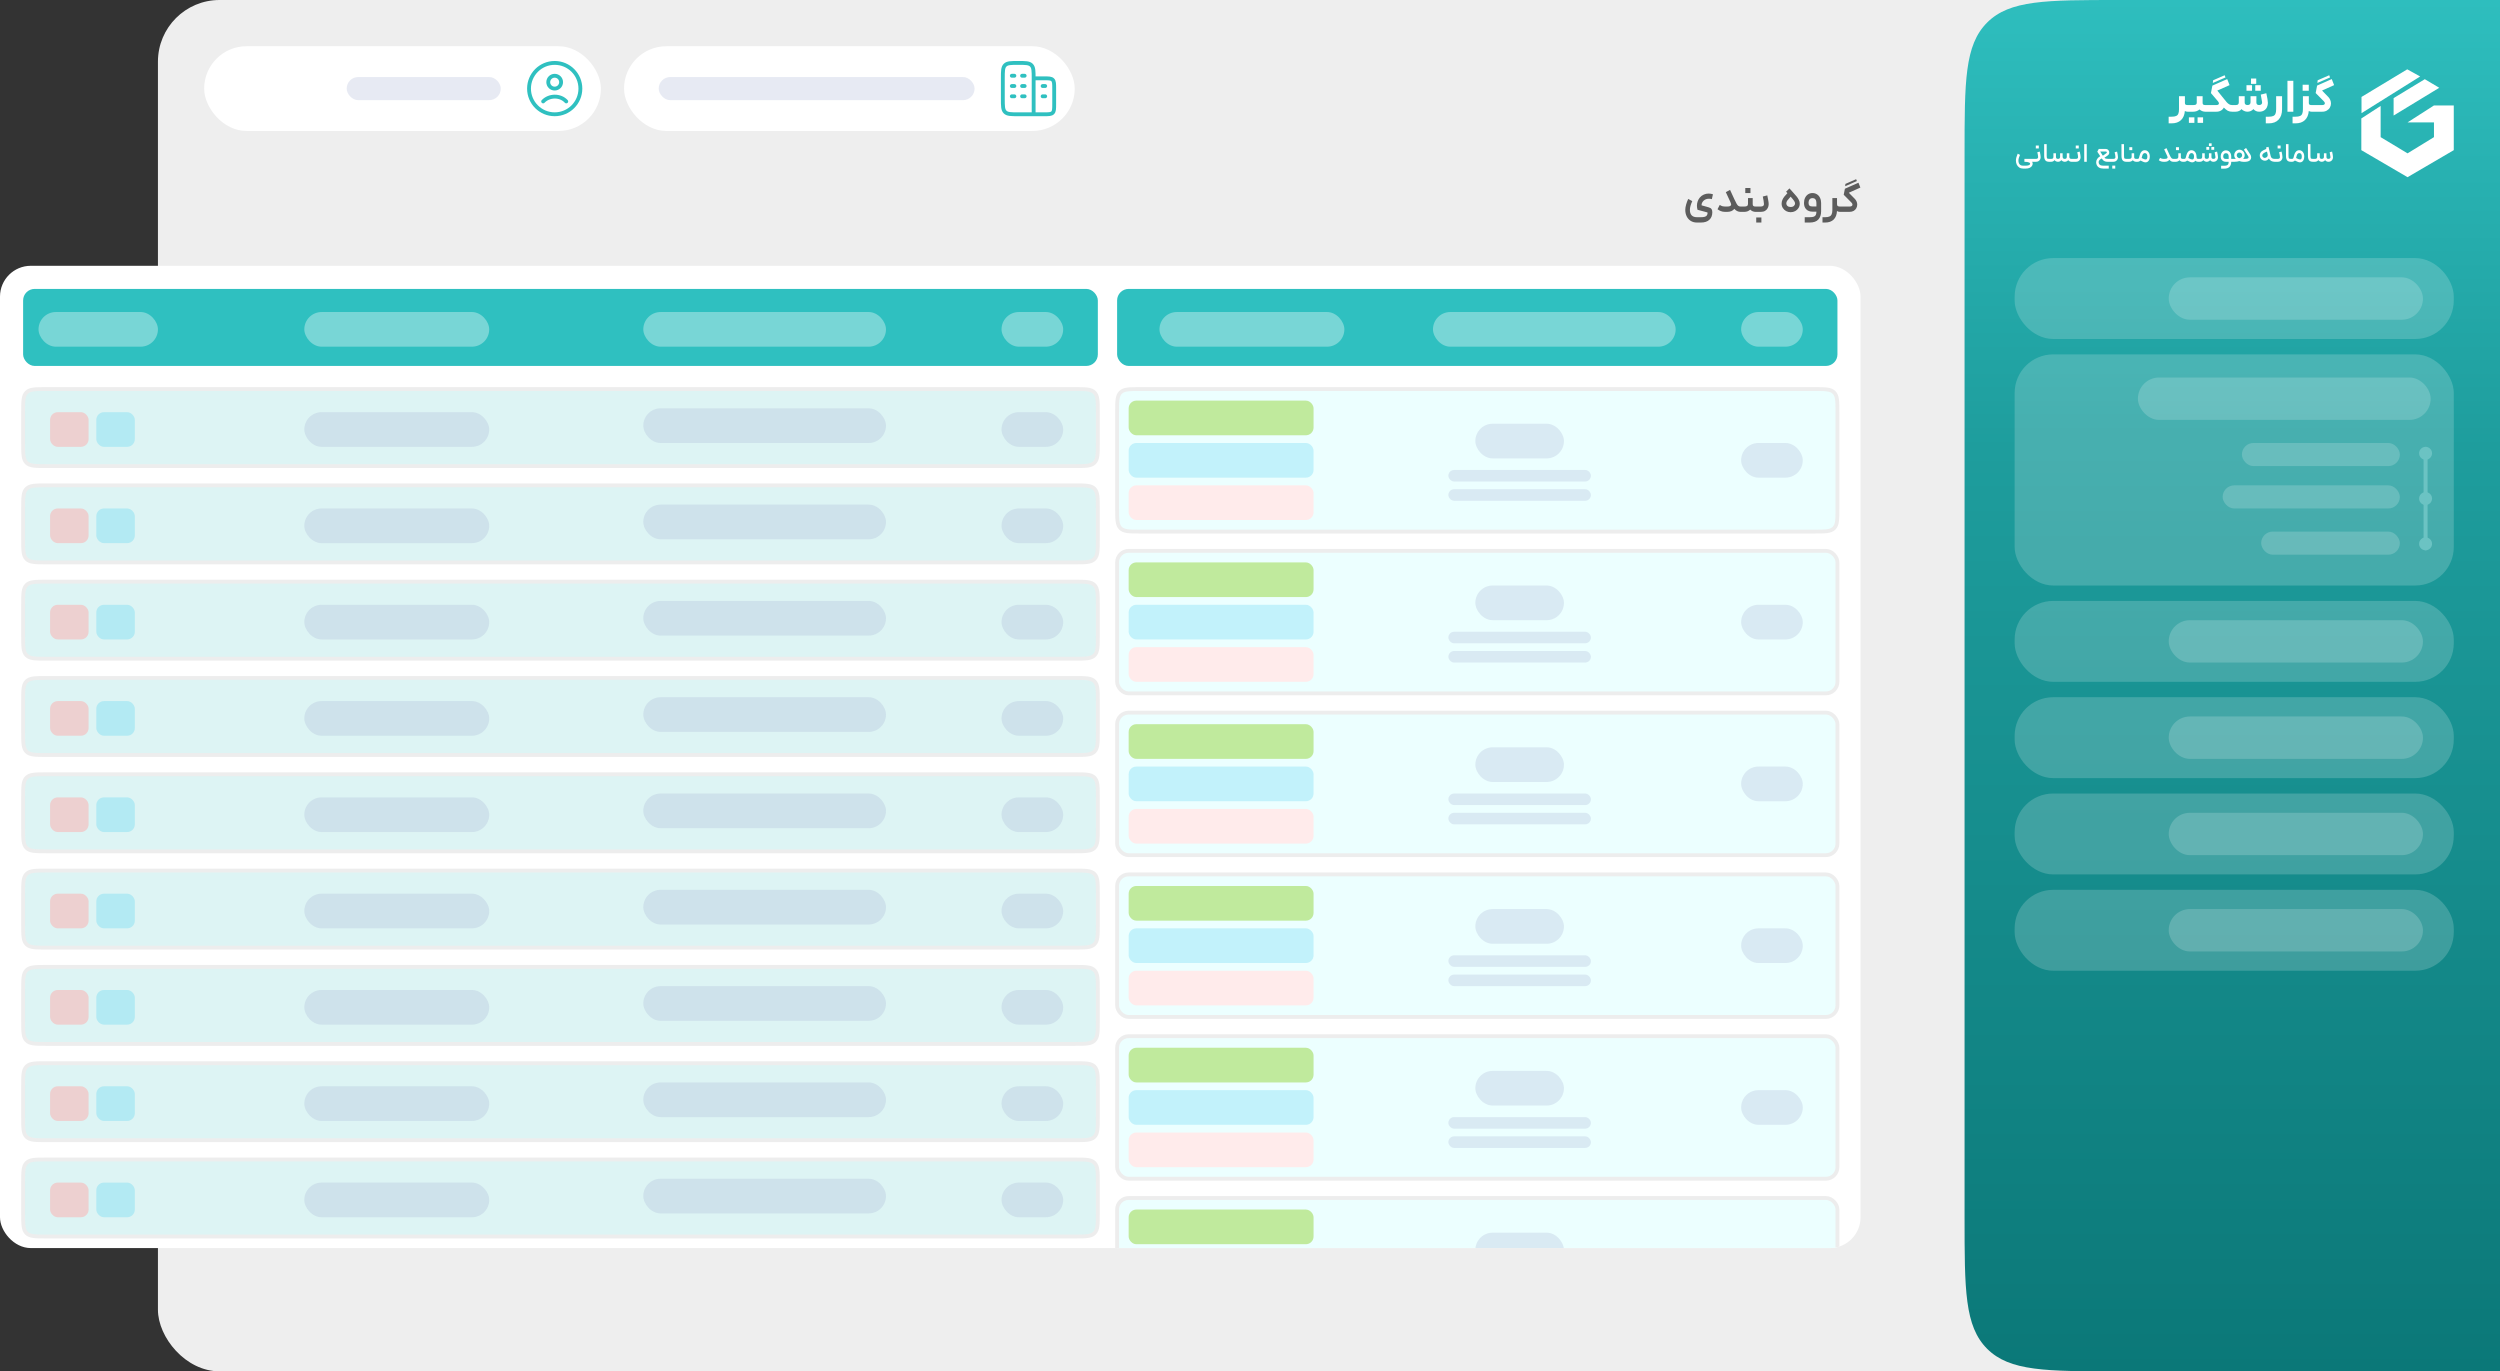 <svg width="649" height="356" viewBox="0 0 649 356" fill="none" xmlns="http://www.w3.org/2000/svg">
<rect x="0" y="0" width="649" height="356" fill="#333333" stroke="none"/>
<rect x="41" width="608" height="356" rx="16" fill="#EEEEEE"/>
<rect x="53" y="12" width="103" height="22" rx="11" fill="white"/>
<path d="M144.001 29.665C147.683 29.665 150.667 26.681 150.667 22.999C150.667 19.317 147.683 16.332 144.001 16.332C140.319 16.332 137.334 19.317 137.334 22.999C137.334 26.681 140.319 29.665 144.001 29.665Z" stroke="#2FC0C0" stroke-linecap="round" stroke-linejoin="round"/>
<path d="M141 26.331C142.555 24.703 145.429 24.626 147 26.331M145.663 21.331C145.663 22.251 144.917 22.997 143.995 22.997C143.776 22.998 143.559 22.955 143.356 22.871C143.154 22.788 142.969 22.665 142.814 22.51C142.659 22.355 142.536 22.172 142.452 21.969C142.369 21.767 142.325 21.55 142.325 21.331C142.325 20.411 143.072 19.664 143.995 19.664C144.214 19.664 144.431 19.707 144.633 19.79C144.836 19.874 145.019 19.997 145.174 20.151C145.329 20.306 145.452 20.49 145.536 20.692C145.62 20.895 145.663 21.112 145.663 21.331Z" stroke="#2FC0C0" stroke-linecap="round" stroke-linejoin="round"/>
<rect x="90" y="20" width="40" height="6" rx="3" fill="#A3AED0" fill-opacity="0.25"/>
<rect x="162" y="12" width="117" height="22" rx="11" fill="white"/>
<path d="M268.334 29.665V20.332M268.334 29.665H264.334C262.449 29.665 261.505 29.665 260.92 29.079C260.334 28.494 260.334 27.551 260.334 25.665V20.332C260.334 18.447 260.334 17.503 260.92 16.918C261.505 16.332 262.449 16.332 264.334 16.332C266.219 16.332 267.163 16.332 267.748 16.918C268.334 17.503 268.334 18.447 268.334 20.332M268.334 29.665H271.001C272.258 29.665 272.886 29.665 273.277 29.275C273.667 28.884 273.667 28.256 273.667 26.999V22.999C273.667 21.741 273.667 21.113 273.277 20.723C272.886 20.332 272.258 20.332 271.001 20.332H268.334M263.334 22.332H262.667M266.001 22.332H265.334M263.334 19.665H262.667M263.334 24.999H262.667M266.001 19.665H265.334M266.001 24.999H265.334M271.334 24.999H270.667M271.334 22.332H270.667" stroke="#2FC0C0" stroke-linecap="round" stroke-linejoin="round"/>
<rect x="171" y="20" width="82" height="6" rx="3" fill="#A3AED0" fill-opacity="0.25"/>
<path d="M439.313 52.206C438.903 53.115 438.697 53.874 438.697 54.483C438.697 55.084 438.844 55.55 439.137 55.88C439.438 56.217 439.9 56.386 440.523 56.386H441.546C441.972 56.386 442.305 56.349 442.547 56.276C442.797 56.203 442.976 56.089 443.086 55.935C443.196 55.788 443.262 55.59 443.284 55.341V55.275C443.284 55.224 443.273 55.187 443.251 55.165C443.229 55.15 443.185 55.132 443.119 55.11L440.677 54.461C440.575 54.087 440.523 53.735 440.523 53.405C440.523 52.987 440.593 52.595 440.732 52.228C440.872 51.854 441.055 51.535 441.282 51.271C441.576 50.934 441.917 50.681 442.305 50.512C442.701 50.336 443.116 50.248 443.548 50.248C443.754 50.248 443.959 50.266 444.164 50.303C444.377 50.332 444.549 50.376 444.681 50.435L444.395 51.7C444.175 51.627 443.922 51.59 443.636 51.59C443.057 51.59 442.58 51.777 442.206 52.151C441.862 52.51 441.704 52.895 441.733 53.306L442.481 53.515C442.643 53.559 442.83 53.61 443.042 53.669C443.255 53.728 443.453 53.786 443.636 53.845C443.966 53.948 444.194 54.094 444.318 54.285C444.45 54.476 444.516 54.747 444.516 55.099C444.516 55.935 444.26 56.588 443.746 57.057C443.24 57.534 442.507 57.772 441.546 57.772H440.523C439.9 57.772 439.357 57.625 438.895 57.332C438.441 57.039 438.092 56.643 437.85 56.144C437.616 55.645 437.498 55.095 437.498 54.494C437.498 54.069 437.572 53.603 437.718 53.097C437.865 52.584 438.045 52.1 438.257 51.645L439.313 52.206ZM449.122 49.291C449.724 50.589 450.112 51.436 450.288 51.832H450.299C450.505 52.294 450.681 52.65 450.827 52.899C450.974 53.148 451.124 53.332 451.278 53.449C451.44 53.559 451.623 53.614 451.828 53.614H452.015L452.081 54.34L452.015 55H451.828C451.227 55 450.695 54.74 450.233 54.219C449.823 54.74 449.207 55 448.385 55H447.824C447.399 55 447.021 54.93 446.691 54.791C446.369 54.652 446.094 54.494 445.866 54.318L446.449 53.196C446.471 53.203 446.6 53.277 446.834 53.416C447.069 53.548 447.399 53.614 447.824 53.614H448.385C448.635 53.614 448.833 53.592 448.979 53.548C449.133 53.504 449.251 53.427 449.331 53.317C449.383 53.244 449.408 53.167 449.408 53.086C449.408 53.013 449.386 52.917 449.342 52.8C449.306 52.683 449.254 52.551 449.188 52.404L448.022 49.885L449.122 49.291ZM455.002 51.414V52.998C455.002 53.225 455.061 53.387 455.178 53.482C455.295 53.57 455.479 53.614 455.728 53.614H456.08L456.146 54.34L456.08 55H455.728C455.493 55 455.251 54.952 455.002 54.857C454.76 54.754 454.544 54.608 454.353 54.417C454.155 54.608 453.924 54.754 453.66 54.857C453.396 54.952 453.128 55 452.857 55H451.9V53.614H452.857C453.18 53.614 453.414 53.563 453.561 53.46C453.708 53.35 453.781 53.17 453.781 52.921V51.414H455.002ZM453.077 48.807H454.419V50.127H453.077V48.807ZM455.971 53.614H457.071C457.643 53.614 457.929 53.401 457.929 52.976C457.929 52.785 457.896 52.499 457.83 52.118C457.772 51.737 457.702 51.37 457.621 51.018L458.787 50.721C458.875 51.11 458.956 51.524 459.029 51.964C459.11 52.397 459.15 52.741 459.15 52.998C459.15 53.343 459.073 53.669 458.919 53.977C458.773 54.285 458.545 54.534 458.237 54.725C457.937 54.908 457.574 55 457.148 55H455.971V53.614ZM455.916 56.452H457.258V57.772H455.916V56.452ZM465.245 49.687C465.751 50.237 466.129 50.666 466.378 50.974C466.635 51.282 466.836 51.594 466.983 51.909C467.137 52.217 467.214 52.54 467.214 52.877C467.214 53.28 467.108 53.654 466.895 53.999C466.682 54.336 466.396 54.604 466.037 54.802C465.678 54.993 465.285 55.088 464.86 55.088C464.435 55.088 464.042 54.993 463.683 54.802C463.324 54.604 463.038 54.336 462.825 53.999C462.612 53.654 462.506 53.28 462.506 52.877C462.506 52.532 462.572 52.206 462.704 51.898C462.836 51.59 463.005 51.308 463.21 51.051C463.415 50.787 463.683 50.483 464.013 50.138L463.672 49.764L464.541 48.906L465.245 49.687ZM463.727 52.789C463.727 53.053 463.826 53.277 464.024 53.46C464.222 53.643 464.501 53.735 464.86 53.735C465.219 53.735 465.498 53.643 465.696 53.46C465.894 53.277 465.993 53.053 465.993 52.789C465.993 52.598 465.909 52.382 465.74 52.14C465.579 51.891 465.282 51.528 464.849 51.051C464.431 51.506 464.138 51.85 463.969 52.085C463.808 52.32 463.727 52.554 463.727 52.789ZM469.781 56.386C470.257 56.386 470.62 56.338 470.87 56.243C471.119 56.148 471.291 55.997 471.387 55.792C471.482 55.594 471.533 55.312 471.541 54.945H470.518C469.843 54.945 469.308 54.747 468.912 54.351C468.516 53.955 468.318 53.405 468.318 52.701C468.318 52.202 468.409 51.759 468.593 51.37C468.783 50.974 469.044 50.666 469.374 50.446C469.704 50.226 470.081 50.116 470.507 50.116C470.954 50.116 471.346 50.226 471.684 50.446C472.028 50.659 472.292 50.963 472.476 51.359C472.666 51.748 472.762 52.195 472.762 52.701V54.857C472.762 55.744 472.523 56.452 472.047 56.98C471.57 57.508 470.815 57.772 469.781 57.772H468.505V56.386H469.781ZM469.495 52.657C469.495 52.987 469.575 53.229 469.737 53.383C469.905 53.53 470.166 53.603 470.518 53.603H471.541V52.679C471.541 52.29 471.456 51.986 471.288 51.766C471.126 51.546 470.866 51.436 470.507 51.436C470.177 51.436 469.924 51.55 469.748 51.777C469.579 51.997 469.495 52.29 469.495 52.657ZM476.89 51.414V52.998C476.89 53.225 476.949 53.387 477.066 53.482C477.184 53.57 477.371 53.614 477.627 53.614H477.803L477.869 54.318L477.803 55H477.627C477.341 55 477.092 54.927 476.879 54.78C476.835 55.733 476.549 56.47 476.021 56.991C475.493 57.512 474.756 57.772 473.81 57.772H473.117V56.386H473.81C474.28 56.386 474.646 56.327 474.91 56.21C475.182 56.093 475.376 55.898 475.493 55.627C475.618 55.363 475.68 54.993 475.68 54.516V51.414H476.89ZM482.95 48.697L479.947 50.039L481.52 51.634C481.725 51.847 481.879 52.081 481.982 52.338C482.085 52.595 482.136 52.855 482.136 53.119C482.136 53.449 482.055 53.761 481.894 54.054C481.74 54.34 481.513 54.571 481.212 54.747C480.911 54.916 480.556 55 480.145 55H477.692V53.614H480.167C480.394 53.614 480.574 53.57 480.706 53.482C480.838 53.387 480.904 53.266 480.904 53.119C480.904 52.943 480.809 52.76 480.618 52.569L478.627 50.556L478.935 48.994L482.455 47.432L482.95 48.697ZM479.067 47.74L481.85 46.519L482.048 47.003L479.001 48.345L479.067 47.74Z" fill="#5C5C5C"/>
<path d="M510 40C510 21.144 510 11.716 515.858 5.858C521.716 0 531.144 0 550 0H649V356H550C531.144 356 521.716 356 515.858 350.142C510 344.284 510 334.856 510 316V40Z" fill="url(#paint0_linear_3962_115360)"/>
<path d="M613 30.749L618.014 27.499V35.602L624.998 39.809L631.858 35.602V31.774H624.998L631.858 27.371H637V38.98L624.998 45.998L613 38.98V30.749Z" fill="white"/>
<path d="M621.381 29.994V25.468L629.478 20.555L633.226 22.788L621.381 29.994Z" fill="white"/>
<path d="M624.917 18L628.272 19.85L613.047 29.375V25.163L624.917 18Z" fill="white"/>
<path d="M567.204 24.98V26.72C567.204 26.928 567.256 27.072 567.36 27.152C567.472 27.232 567.648 27.272 567.888 27.272H568.116L568.188 28.148L568.116 29H567.888C567.624 29 567.392 28.936 567.192 28.808C567.112 29.832 566.776 30.624 566.184 31.184C565.592 31.744 564.776 32.024 563.736 32.024H562.98V30.296H563.736C564.24 30.296 564.628 30.236 564.9 30.116C565.18 30.004 565.376 29.808 565.488 29.528C565.608 29.256 565.668 28.868 565.668 28.364V24.98H567.204ZM571.799 24.98V26.72C571.799 26.928 571.855 27.072 571.967 27.152C572.079 27.232 572.255 27.272 572.495 27.272H573.143L573.215 28.184L573.143 29H572.495C572.247 29 571.987 28.952 571.715 28.856C571.443 28.752 571.203 28.604 570.995 28.412C570.771 28.604 570.515 28.752 570.227 28.856C569.947 28.952 569.659 29 569.363 29H567.995V27.272H569.363C569.699 27.272 569.935 27.228 570.071 27.14C570.207 27.044 570.275 26.884 570.275 26.66V24.98H571.799ZM568.235 30.464H569.663V31.904H568.235V30.464ZM570.491 30.464H571.919V31.904H570.491V30.464ZM578.794 22.1L575.614 23.516L576.922 25.148C577.442 25.804 577.814 26.26 578.038 26.516C578.262 26.764 578.482 26.952 578.698 27.08C578.914 27.208 579.162 27.272 579.442 27.272H579.646V29H579.442C579.026 29 578.658 28.92 578.338 28.76C578.026 28.592 577.682 28.312 577.306 27.92C577.138 28.256 576.886 28.52 576.55 28.712C576.222 28.904 575.822 29 575.35 29H573.022V27.272H575.386C575.594 27.272 575.754 27.232 575.866 27.152C575.978 27.072 576.034 26.964 576.034 26.828C576.034 26.684 575.954 26.512 575.794 26.312L573.958 24.164L574.33 22.232L578.182 20.528L578.794 22.1ZM574.522 20.84L577.522 19.532L577.738 20.108L574.45 21.536L574.522 20.84ZM579.526 27.272H580.402C580.682 27.272 580.882 27.216 581.002 27.104C581.13 26.984 581.194 26.796 581.194 26.54V24.98H582.718V26.576C582.718 26.816 582.782 26.992 582.91 27.104C583.046 27.216 583.23 27.272 583.462 27.272C583.982 27.272 584.242 27.02 584.242 26.516V24.98H585.766L585.754 26.576C585.754 27.04 585.994 27.272 586.474 27.272C586.722 27.272 586.918 27.204 587.062 27.068C587.214 26.932 587.274 26.752 587.242 26.528C587.13 25.8 587.014 25.144 586.894 24.56L588.334 24.2C588.606 25.376 588.742 26.212 588.742 26.708C588.742 27.108 588.662 27.484 588.502 27.836C588.342 28.18 588.094 28.46 587.758 28.676C587.422 28.892 586.994 29 586.474 29C586.17 29 585.89 28.94 585.634 28.82C585.378 28.692 585.162 28.524 584.986 28.316C584.802 28.524 584.574 28.692 584.302 28.82C584.038 28.94 583.742 29 583.414 29C583.142 29 582.854 28.932 582.55 28.796C582.254 28.66 582.038 28.5 581.902 28.316C581.758 28.516 581.546 28.68 581.266 28.808C580.994 28.936 580.686 29 580.342 29H579.526V27.272ZM583.186 22.124H584.626V23.552H583.186V22.124ZM584.362 20.396H585.718V21.764H584.362V20.396ZM585.466 22.124H586.894V23.552H585.466V22.124ZM592.423 24.98V28.364C592.423 29.516 592.123 30.412 591.523 31.052C590.923 31.7 590.067 32.024 588.955 32.024H588.199V30.296H588.955C589.459 30.296 589.847 30.236 590.119 30.116C590.399 30.004 590.595 29.808 590.707 29.528C590.827 29.256 590.887 28.868 590.887 28.364V24.98H592.423ZM593.823 20.984H595.347V29H593.823V20.984ZM599.372 24.98V26.72C599.372 26.928 599.424 27.072 599.528 27.152C599.64 27.232 599.816 27.272 600.056 27.272H600.284L600.356 28.148L600.284 29H600.056C599.792 29 599.56 28.936 599.36 28.808C599.28 29.832 598.944 30.624 598.352 31.184C597.76 31.744 596.944 32.024 595.904 32.024H595.148V30.296H595.904C596.408 30.296 596.796 30.236 597.068 30.116C597.348 30.004 597.544 29.808 597.656 29.528C597.776 29.256 597.836 28.868 597.836 28.364V24.98H599.372ZM597.764 21.992H599.36V23.552H597.764V21.992ZM605.935 22.1L602.803 23.504L604.399 25.148C604.639 25.396 604.819 25.668 604.939 25.964C605.059 26.252 605.119 26.548 605.119 26.852C605.119 27.228 605.027 27.58 604.843 27.908C604.667 28.236 604.403 28.5 604.051 28.7C603.707 28.9 603.303 29 602.839 29H600.163V27.272H602.875C603.083 27.272 603.243 27.232 603.355 27.152C603.475 27.064 603.535 26.952 603.535 26.816C603.535 26.648 603.451 26.48 603.283 26.312L601.147 24.152L601.519 22.22L605.323 20.528L605.935 22.1ZM601.663 20.84L604.663 19.532L604.879 20.108L601.591 21.536L601.663 20.84Z" fill="white"/>
<path d="M524.392 40.201C524.121 40.794 523.986 41.284 523.986 41.671C523.986 42.082 524.084 42.406 524.28 42.644C524.48 42.887 524.784 43.008 525.19 43.008H525.897C526.247 43.008 526.522 42.961 526.723 42.868C526.923 42.775 527.024 42.656 527.024 42.511C527.033 42.38 526.949 42.273 526.772 42.189C526.496 42.063 526.083 42 525.533 42V41.244H527.857L527.899 41.615L527.857 42H527.507C527.628 42.107 527.689 42.271 527.689 42.49C527.684 42.705 527.616 42.908 527.486 43.099C527.355 43.295 527.154 43.454 526.884 43.575C526.618 43.701 526.289 43.764 525.897 43.764H525.19C524.807 43.764 524.473 43.668 524.189 43.477C523.909 43.29 523.694 43.036 523.545 42.714C523.4 42.397 523.328 42.051 523.328 41.678C523.328 41.417 523.372 41.13 523.461 40.817C523.549 40.5 523.661 40.192 523.797 39.893L524.392 40.201ZM527.789 41.244H528.524C528.72 41.244 528.865 41.204 528.958 41.125C529.052 41.041 529.098 40.927 529.098 40.782C529.098 40.656 529.077 40.472 529.035 40.229C528.993 39.986 528.944 39.748 528.888 39.515L529.525 39.354C529.581 39.587 529.633 39.846 529.679 40.131C529.731 40.416 529.756 40.64 529.756 40.803C529.756 41.008 529.71 41.202 529.616 41.384C529.523 41.566 529.385 41.715 529.203 41.832C529.021 41.944 528.804 42 528.552 42H527.789V41.244ZM528.496 37.772H529.273V38.542H528.496V37.772ZM531.956 42C531.485 42 531.151 41.869 530.955 41.608C530.764 41.347 530.668 40.973 530.668 40.488L530.661 37.415H531.319L531.326 40.488C531.326 40.712 531.34 40.875 531.368 40.978C531.396 41.076 531.452 41.146 531.536 41.188C531.62 41.225 531.76 41.244 531.956 41.244H532.11L532.152 41.629L532.11 42H531.956ZM535.121 41.566C535.033 41.701 534.911 41.809 534.757 41.888C534.603 41.963 534.435 42 534.253 42C534.085 42 533.917 41.963 533.749 41.888C533.581 41.809 533.453 41.701 533.364 41.566C533.262 41.706 533.133 41.813 532.979 41.888C532.83 41.963 532.664 42 532.482 42H532.041V41.244H532.496C532.702 41.244 532.846 41.202 532.93 41.118C533.019 41.034 533.063 40.892 533.063 40.691V39.781H533.728V40.684C533.728 40.889 533.77 41.034 533.854 41.118C533.938 41.202 534.074 41.244 534.26 41.244C534.447 41.244 534.582 41.202 534.666 41.118C534.755 41.029 534.799 40.885 534.799 40.684V39.781H535.457V40.684C535.457 41.057 535.644 41.244 536.017 41.244C536.199 41.244 536.332 41.202 536.416 41.118C536.5 41.029 536.542 40.885 536.542 40.684V39.781H537.2V40.691C537.2 40.892 537.245 41.034 537.333 41.118C537.422 41.202 537.569 41.244 537.774 41.244H538.229L538.264 41.622L538.229 42H537.781C537.604 42 537.438 41.963 537.284 41.888C537.13 41.813 537.002 41.706 536.899 41.566C536.815 41.701 536.687 41.809 536.514 41.888C536.346 41.963 536.181 42 536.017 42C535.845 42 535.681 41.963 535.527 41.888C535.373 41.813 535.238 41.706 535.121 41.566ZM538.159 41.244H538.894C539.09 41.244 539.235 41.204 539.328 41.125C539.422 41.041 539.468 40.927 539.468 40.782C539.468 40.656 539.447 40.472 539.405 40.229C539.363 39.986 539.314 39.748 539.258 39.515L539.895 39.354C539.951 39.587 540.003 39.846 540.049 40.131C540.101 40.416 540.126 40.64 540.126 40.803C540.126 41.008 540.08 41.202 539.986 41.384C539.893 41.566 539.755 41.715 539.573 41.832C539.391 41.944 539.174 42 538.922 42H538.159V41.244ZM538.866 37.772H539.643V38.542H538.866V37.772ZM541.059 37.415H541.717L541.724 42H541.066L541.059 37.415ZM547.103 42C546.842 42 546.62 41.963 546.438 41.888C546.256 41.809 546.105 41.713 545.983 41.601C545.867 41.484 545.75 41.34 545.633 41.167L545.605 41.132L545.577 41.146C545.311 41.291 545.115 41.442 544.989 41.601C544.868 41.755 544.807 41.923 544.807 42.105C544.807 42.198 544.826 42.306 544.863 42.427C544.938 42.646 545.073 42.798 545.269 42.882C545.465 42.966 545.729 43.008 546.06 43.008H547.432V43.764H546.06C545.113 43.764 544.513 43.407 544.261 42.693C544.196 42.506 544.163 42.324 544.163 42.147C544.163 41.83 544.254 41.531 544.436 41.251C544.623 40.971 544.884 40.735 545.22 40.544L545.038 40.264L544.457 39.382L544.835 38.668H545.43H546.662C546.844 38.668 547.003 38.712 547.138 38.801C547.278 38.89 547.383 39.004 547.453 39.144C547.528 39.284 547.565 39.433 547.565 39.592C547.565 39.737 547.533 39.874 547.467 40.005C547.407 40.136 547.316 40.243 547.194 40.327L546.305 40.957C546.413 41.06 546.541 41.134 546.69 41.181C546.84 41.223 547.036 41.244 547.278 41.244H547.922L547.971 41.622L547.922 42H547.103ZM545.577 39.921L545.899 40.425L546.809 39.767C546.893 39.702 546.935 39.629 546.935 39.55C546.935 39.489 546.91 39.44 546.858 39.403C546.812 39.361 546.746 39.34 546.662 39.34H545.738H545.213L545.577 39.921ZM547.86 41.244H548.595C548.791 41.244 548.935 41.204 549.029 41.125C549.122 41.041 549.169 40.927 549.169 40.782C549.169 40.656 549.148 40.472 549.106 40.229C549.064 39.986 549.015 39.748 548.959 39.515L549.596 39.354C549.652 39.587 549.703 39.846 549.75 40.131C549.801 40.416 549.827 40.64 549.827 40.803C549.827 41.008 549.78 41.202 549.687 41.384C549.593 41.566 549.456 41.715 549.274 41.832C549.092 41.944 548.875 42 548.623 42H547.86V41.244ZM548.343 42.994H549.12V43.764H548.343V42.994ZM552.026 42C551.555 42 551.221 41.869 551.025 41.608C550.834 41.347 550.738 40.973 550.738 40.488L550.731 37.415H551.389L551.396 40.488C551.396 40.712 551.41 40.875 551.438 40.978C551.466 41.076 551.522 41.146 551.606 41.188C551.69 41.225 551.83 41.244 552.026 41.244H552.18L552.222 41.629L552.18 42H552.026ZM554.029 39.781V40.782C554.029 40.95 554.071 41.069 554.155 41.139C554.239 41.209 554.372 41.244 554.554 41.244H554.792L554.834 41.636L554.792 42H554.554C554.405 42 554.249 41.967 554.085 41.902C553.927 41.832 553.789 41.729 553.672 41.594C553.556 41.725 553.411 41.825 553.238 41.895C553.07 41.965 552.898 42 552.72 42H552.111V41.244H552.72C552.944 41.244 553.108 41.202 553.21 41.118C553.318 41.034 553.371 40.899 553.371 40.712V39.781H554.029ZM552.762 38.206H553.539V38.976H552.762V38.206ZM554.723 41.244H554.912C555.117 41.244 555.243 41.146 555.29 40.95L555.5 40.194C555.602 39.816 555.766 39.522 555.99 39.312C556.214 39.102 556.484 38.997 556.802 38.997C557.054 38.997 557.278 39.069 557.474 39.214C557.67 39.354 557.821 39.548 557.929 39.795C558.036 40.042 558.09 40.313 558.09 40.607C558.09 40.966 558.036 41.263 557.929 41.496C557.821 41.725 557.684 41.89 557.516 41.993C557.352 42.096 557.177 42.147 556.991 42.147C556.818 42.147 556.641 42.112 556.459 42.042C556.281 41.977 556.013 41.853 555.654 41.671C555.556 41.774 555.441 41.855 555.311 41.916C555.18 41.972 555.049 42 554.919 42H554.723V41.244ZM555.969 41.02C556.263 41.169 556.48 41.27 556.62 41.321C556.76 41.372 556.888 41.398 557.005 41.398C557.149 41.398 557.259 41.342 557.334 41.23C557.413 41.113 557.453 40.906 557.453 40.607C557.453 40.332 557.394 40.119 557.278 39.97C557.166 39.816 557.007 39.739 556.802 39.739C556.648 39.739 556.512 39.795 556.396 39.907C556.279 40.014 556.193 40.178 556.137 40.397L555.969 41.02ZM563.163 40.068L563.226 40.208C563.403 40.595 563.557 40.866 563.688 41.02C563.823 41.169 563.989 41.244 564.185 41.244H564.304L564.339 41.643L564.304 42H564.185C563.98 42 563.795 41.956 563.632 41.867C563.469 41.778 563.317 41.648 563.177 41.475C562.916 41.825 562.524 42 562.001 42H561.644C561.196 42 560.792 41.865 560.433 41.594L560.762 40.971C560.771 40.976 560.818 41.004 560.902 41.055C560.991 41.106 561.1 41.151 561.231 41.188C561.366 41.225 561.504 41.244 561.644 41.244H562.001C562.164 41.244 562.297 41.228 562.4 41.195C562.507 41.162 562.591 41.104 562.652 41.02C562.689 40.969 562.708 40.91 562.708 40.845C562.708 40.742 562.659 40.591 562.561 40.39L561.819 38.78L562.421 38.458L563.163 40.068ZM566.15 39.781V40.782C566.15 40.95 566.192 41.069 566.276 41.139C566.36 41.209 566.493 41.244 566.675 41.244H566.913L566.955 41.636L566.913 42H566.675C566.525 42 566.369 41.967 566.206 41.902C566.047 41.832 565.909 41.729 565.793 41.594C565.676 41.725 565.531 41.825 565.359 41.895C565.191 41.965 565.018 42 564.841 42H564.232V41.244H564.841C565.065 41.244 565.228 41.202 565.331 41.118C565.438 41.034 565.492 40.899 565.492 40.712V39.781H566.15ZM564.883 38.206H565.66V38.976H564.883V38.206ZM566.843 41.244H567.032C567.237 41.244 567.363 41.146 567.41 40.95L567.62 40.194C567.723 39.816 567.886 39.522 568.11 39.312C568.334 39.102 568.605 38.997 568.922 38.997C569.174 38.997 569.398 39.069 569.594 39.214C569.79 39.354 569.942 39.548 570.049 39.795C570.156 40.042 570.21 40.313 570.21 40.607C570.21 40.784 570.224 40.92 570.252 41.013C570.285 41.102 570.331 41.162 570.392 41.195C570.457 41.228 570.546 41.244 570.658 41.244H570.735L570.777 41.615L570.735 42H570.658C570.345 42 570.1 41.904 569.923 41.713C569.82 41.858 569.697 41.965 569.552 42.035C569.412 42.11 569.265 42.147 569.111 42.147C568.938 42.147 568.761 42.112 568.579 42.042C568.402 41.977 568.133 41.853 567.774 41.671C567.676 41.774 567.562 41.855 567.431 41.916C567.3 41.972 567.17 42 567.039 42H566.843V41.244ZM568.089 41.02C568.383 41.169 568.6 41.27 568.74 41.321C568.88 41.372 569.008 41.398 569.125 41.398C569.27 41.398 569.379 41.342 569.454 41.23C569.533 41.113 569.573 40.906 569.573 40.607C569.573 40.332 569.515 40.119 569.398 39.97C569.286 39.816 569.127 39.739 568.922 39.739C568.768 39.739 568.633 39.795 568.516 39.907C568.399 40.014 568.313 40.178 568.257 40.397L568.089 41.02ZM570.664 41.244H571.119C571.325 41.244 571.469 41.202 571.553 41.118C571.642 41.029 571.686 40.887 571.686 40.691V39.781H572.351V40.754C572.351 40.927 572.393 41.05 572.477 41.125C572.561 41.2 572.692 41.239 572.869 41.244C573.07 41.239 573.215 41.193 573.303 41.104C573.392 41.015 573.436 40.875 573.436 40.684V39.781H574.094V40.754C574.094 40.927 574.136 41.05 574.22 41.125C574.304 41.2 574.433 41.239 574.605 41.244C574.792 41.239 574.93 41.193 575.018 41.104C575.112 41.015 575.151 40.896 575.137 40.747C575.114 40.504 575.044 40.094 574.927 39.515L575.557 39.354C575.618 39.597 575.672 39.86 575.718 40.145C575.77 40.425 575.795 40.647 575.795 40.81C575.795 41.011 575.751 41.202 575.662 41.384C575.574 41.566 575.438 41.715 575.256 41.832C575.079 41.944 574.862 42 574.605 42C574.447 42 574.29 41.965 574.136 41.895C573.982 41.82 573.852 41.711 573.744 41.566C573.516 41.855 573.219 42 572.855 42C572.697 42 572.536 41.96 572.372 41.881C572.209 41.797 572.081 41.692 571.987 41.566C571.885 41.706 571.756 41.813 571.602 41.888C571.453 41.963 571.287 42 571.105 42H570.664V41.244ZM572.764 38.143H573.506V38.885H572.764V38.143ZM573.436 37.205H574.143V37.912H573.436V37.205ZM574.066 38.143H574.808V38.885H574.066V38.143ZM577.379 43.029C577.697 43.029 577.939 42.994 578.107 42.924C578.28 42.854 578.399 42.744 578.464 42.595C578.53 42.45 578.562 42.252 578.562 42H577.848C577.442 42 577.116 41.879 576.868 41.636C576.621 41.393 576.497 41.055 576.497 40.621C576.497 40.322 576.553 40.052 576.665 39.809C576.782 39.566 576.941 39.377 577.141 39.242C577.347 39.102 577.58 39.032 577.841 39.032C578.121 39.032 578.364 39.1 578.569 39.235C578.779 39.366 578.94 39.552 579.052 39.795C579.169 40.033 579.227 40.308 579.227 40.621V41.244H579.612L579.661 41.629L579.612 42H579.227C579.227 42.546 579.08 42.98 578.786 43.302C578.492 43.624 578.023 43.785 577.379 43.785H576.602V43.029H577.379ZM577.148 40.607C577.148 40.84 577.204 41.008 577.316 41.111C577.428 41.209 577.606 41.258 577.848 41.258H578.562V40.614C578.562 40.348 578.504 40.14 578.387 39.991C578.271 39.842 578.089 39.767 577.841 39.767C577.617 39.767 577.445 39.844 577.323 39.998C577.207 40.147 577.148 40.35 577.148 40.607ZM583.079 38.416L584.157 40.075C584.32 40.322 584.402 40.579 584.402 40.845C584.402 41.116 584.32 41.347 584.157 41.538C584.017 41.706 583.816 41.83 583.555 41.909C583.298 41.984 582.955 42.021 582.526 42.021C582.115 42.021 581.721 41.951 581.343 41.811C580.96 41.937 580.545 42 580.097 42H579.544V41.244H580.181C580.279 41.244 580.354 41.242 580.405 41.237C580.134 40.966 579.999 40.656 579.999 40.306C579.999 40.045 580.06 39.804 580.181 39.585C580.302 39.361 580.468 39.184 580.678 39.053C580.888 38.922 581.119 38.857 581.371 38.857C581.614 38.857 581.838 38.922 582.043 39.053C582.253 39.179 582.419 39.354 582.54 39.578C582.661 39.797 582.722 40.038 582.722 40.299C582.722 40.658 582.587 40.978 582.316 41.258H582.463C583.13 41.258 583.527 41.19 583.653 41.055C583.704 40.994 583.73 40.927 583.73 40.852C583.73 40.745 583.683 40.619 583.59 40.474L582.519 38.829L583.079 38.416ZM580.657 40.334C580.657 40.502 580.715 40.651 580.832 40.782C580.949 40.908 581.114 41.011 581.329 41.09C581.562 41.011 581.742 40.908 581.868 40.782C581.994 40.651 582.057 40.502 582.057 40.334C582.057 40.119 581.994 39.944 581.868 39.809C581.742 39.669 581.574 39.599 581.364 39.599C581.149 39.599 580.977 39.669 580.846 39.809C580.72 39.944 580.657 40.119 580.657 40.334ZM589.477 40.537C589.542 40.798 589.664 40.983 589.841 41.09C590.018 41.193 590.235 41.244 590.492 41.244H590.632L590.674 41.615L590.632 42H590.492C590.203 42 589.92 41.935 589.645 41.804C589.374 41.669 589.16 41.454 589.001 41.16C588.875 41.342 588.721 41.482 588.539 41.58C588.357 41.673 588.166 41.72 587.965 41.72C587.736 41.72 587.512 41.657 587.293 41.531C587.083 41.414 586.92 41.249 586.803 41.034C586.691 40.819 586.635 40.588 586.635 40.341C586.635 40.089 586.693 39.863 586.81 39.662C586.889 39.531 586.976 39.422 587.069 39.333C587.162 39.244 587.307 39.146 587.503 39.039C587.699 38.932 587.979 38.801 588.343 38.647L588.259 38.29L588.903 38.122L589.477 40.537ZM587.384 40.054C587.319 40.161 587.286 40.266 587.286 40.369C587.286 40.472 587.314 40.57 587.37 40.663C587.426 40.756 587.501 40.833 587.594 40.894C587.701 40.959 587.816 40.992 587.937 40.992C588.049 40.992 588.159 40.966 588.266 40.915C588.373 40.864 588.467 40.791 588.546 40.698C588.597 40.637 588.635 40.574 588.658 40.509C588.681 40.439 588.693 40.355 588.693 40.257C588.693 40.224 588.688 40.161 588.679 40.068L588.616 39.795L588.504 39.354C588.145 39.485 587.883 39.606 587.72 39.718C587.557 39.83 587.445 39.942 587.384 40.054ZM590.564 41.244H591.299C591.495 41.244 591.639 41.204 591.733 41.125C591.826 41.041 591.873 40.927 591.873 40.782C591.873 40.656 591.852 40.472 591.81 40.229C591.768 39.986 591.719 39.748 591.663 39.515L592.3 39.354C592.356 39.587 592.407 39.846 592.454 40.131C592.505 40.416 592.531 40.64 592.531 40.803C592.531 41.008 592.484 41.202 592.391 41.384C592.297 41.566 592.16 41.715 591.978 41.832C591.796 41.944 591.579 42 591.327 42H590.564V41.244ZM591.271 37.772H592.048V38.542H591.271V37.772ZM594.73 42C594.259 42 593.925 41.869 593.729 41.608C593.538 41.347 593.442 40.973 593.442 40.488L593.435 37.415H594.093L594.1 40.488C594.1 40.712 594.114 40.875 594.142 40.978C594.17 41.076 594.226 41.146 594.31 41.188C594.394 41.225 594.534 41.244 594.73 41.244H594.884L594.926 41.629L594.884 42H594.73ZM594.816 41.244H595.005C595.21 41.244 595.336 41.146 595.383 40.95L595.593 40.194C595.695 39.816 595.859 39.522 596.083 39.312C596.307 39.102 596.577 38.997 596.895 38.997C597.147 38.997 597.371 39.069 597.567 39.214C597.763 39.354 597.914 39.548 598.022 39.795C598.129 40.042 598.183 40.313 598.183 40.607C598.183 40.966 598.129 41.263 598.022 41.496C597.914 41.725 597.777 41.89 597.609 41.993C597.445 42.096 597.27 42.147 597.084 42.147C596.911 42.147 596.734 42.112 596.552 42.042C596.374 41.977 596.106 41.853 595.747 41.671C595.649 41.774 595.534 41.855 595.404 41.916C595.273 41.972 595.142 42 595.012 42H594.816V41.244ZM596.062 41.02C596.356 41.169 596.573 41.27 596.713 41.321C596.853 41.372 596.981 41.398 597.098 41.398C597.242 41.398 597.352 41.342 597.427 41.23C597.506 41.113 597.546 40.906 597.546 40.607C597.546 40.332 597.487 40.119 597.371 39.97C597.259 39.816 597.1 39.739 596.895 39.739C596.741 39.739 596.605 39.795 596.489 39.907C596.372 40.014 596.286 40.178 596.23 40.397L596.062 41.02ZM600.432 42C599.96 42 599.627 41.869 599.431 41.608C599.239 41.347 599.144 40.973 599.144 40.488L599.137 37.415H599.795L599.802 40.488C599.802 40.712 599.816 40.875 599.844 40.978C599.872 41.076 599.928 41.146 600.012 41.188C600.096 41.225 600.236 41.244 600.432 41.244H600.586L600.628 41.629L600.586 42H600.432ZM600.517 41.244H600.972C601.177 41.244 601.322 41.202 601.406 41.118C601.494 41.029 601.539 40.887 601.539 40.691V39.781H602.204V40.754C602.204 40.927 602.246 41.05 602.33 41.125C602.414 41.2 602.544 41.239 602.722 41.244C602.922 41.239 603.067 41.193 603.156 41.104C603.244 41.015 603.289 40.875 603.289 40.684V39.781H603.947V40.754C603.947 40.927 603.989 41.05 604.073 41.125C604.157 41.2 604.285 41.239 604.458 41.244C604.644 41.239 604.782 41.193 604.871 41.104C604.964 41.015 605.004 40.896 604.99 40.747C604.966 40.504 604.896 40.094 604.78 39.515L605.41 39.354C605.47 39.597 605.524 39.86 605.571 40.145C605.622 40.425 605.648 40.647 605.648 40.81C605.648 41.011 605.603 41.202 605.515 41.384C605.426 41.566 605.291 41.715 605.109 41.832C604.931 41.944 604.714 42 604.458 42C604.299 42 604.143 41.965 603.989 41.895C603.835 41.82 603.704 41.711 603.597 41.566C603.368 41.855 603.072 42 602.708 42C602.549 42 602.388 41.96 602.225 41.881C602.061 41.797 601.933 41.692 601.84 41.566C601.737 41.706 601.609 41.813 601.455 41.888C601.305 41.963 601.14 42 600.958 42H600.517V41.244Z" fill="white"/>
<rect x="523" y="92" width="114" height="60" rx="10" fill="white" fill-opacity="0.18"/>
<rect x="582" y="115" width="41" height="6" rx="3" fill="white" fill-opacity="0.18"/>
<rect x="577" y="126" width="46" height="6" rx="3" fill="white" fill-opacity="0.18"/>
<rect x="587" y="138" width="36" height="6" rx="3" fill="white" fill-opacity="0.18"/>
<path d="M630.197 142.341V116.517C630.197 116.232 629.965 116 629.679 116C629.393 116 629.162 116.232 629.162 116.517V142.341C629.162 142.626 629.393 142.858 629.679 142.858C629.965 142.858 630.197 142.626 630.197 142.341Z" fill="#6BC3C3"/>
<path d="M629.679 119.358C630.607 119.358 631.359 118.607 631.359 117.679C631.359 116.752 630.607 116 629.679 116C628.752 116 628 116.752 628 117.679C628 118.607 628.752 119.358 629.679 119.358Z" fill="#6BC3C3"/>
<path d="M629.679 131.104C630.607 131.104 631.359 130.353 631.359 129.425C631.359 128.498 630.607 127.746 629.679 127.746C628.752 127.746 628 128.498 628 129.425C628 130.353 628.752 131.104 629.679 131.104Z" fill="#6BC3C3"/>
<path d="M629.679 142.858C630.607 142.858 631.359 142.107 631.359 141.179C631.359 140.252 630.607 139.5 629.679 139.5C628.752 139.5 628 140.252 628 141.179C628 142.107 628.752 142.858 629.679 142.858Z" fill="#6BC3C3"/>
<rect x="555" y="98" width="76" height="11" rx="5.5" fill="white" fill-opacity="0.18"/>
<rect x="523" y="67" width="114" height="21" rx="10" fill="white" fill-opacity="0.18"/>
<rect x="563" y="72" width="66" height="11" rx="5.5" fill="white" fill-opacity="0.18"/>
<rect x="523" y="156" width="114" height="21" rx="10" fill="white" fill-opacity="0.18"/>
<rect x="563" y="161" width="66" height="11" rx="5.5" fill="white" fill-opacity="0.18"/>
<rect x="523" y="181" width="114" height="21" rx="10" fill="white" fill-opacity="0.18"/>
<rect x="563" y="186" width="66" height="11" rx="5.5" fill="white" fill-opacity="0.18"/>
<rect x="523" y="206" width="114" height="21" rx="10" fill="white" fill-opacity="0.18"/>
<rect x="563" y="211" width="66" height="11" rx="5.5" fill="white" fill-opacity="0.18"/>
<rect x="523" y="231" width="114" height="21" rx="10" fill="white" fill-opacity="0.18"/>
<rect x="563" y="236" width="66" height="11" rx="5.5" fill="white" fill-opacity="0.18"/>
<g clip-path="url(#clip0_3962_115360)">
<rect y="69" width="483" height="255" rx="8" fill="white"/>
<rect x="290" y="75" width="187" height="20" rx="3" fill="#2FC0C0"/>
<rect x="452" y="81" width="16" height="9" rx="4.5" fill="white" fill-opacity="0.35"/>
<rect x="301" y="81" width="48" height="9" rx="4.5" fill="white" fill-opacity="0.35"/>
<rect x="372" y="81" width="63" height="9" rx="4.5" fill="white" fill-opacity="0.35"/>
<rect x="6" y="75" width="279" height="20" rx="3" fill="#2FC0C0"/>
<rect x="260" y="81" width="16" height="9" rx="4.5" fill="white" fill-opacity="0.35"/>
<rect x="79" y="81" width="48" height="9" rx="4.5" fill="white" fill-opacity="0.35"/>
<rect x="10" y="81" width="31" height="9" rx="4.5" fill="white" fill-opacity="0.35"/>
<rect x="167" y="81" width="63" height="9" rx="4.5" fill="white" fill-opacity="0.35"/>
<path d="M290 107C290 104.172 290 102.757 290.879 101.879C291.757 101 293.172 101 296 101H471C473.828 101 475.243 101 476.121 101.879C477 102.757 477 104.172 477 107V132C477 134.828 477 136.243 476.121 137.121C475.243 138 473.828 138 471 138H296C293.172 138 291.757 138 290.879 137.121C290 136.243 290 134.828 290 132V107Z" fill="#ECFFFF"/>
<path d="M290 107C290 104.172 290 102.757 290.879 101.879C291.757 101 293.172 101 296 101H471C473.828 101 475.243 101 476.121 101.879C477 102.757 477 104.172 477 107V132C477 134.828 477 136.243 476.121 137.121C475.243 138 473.828 138 471 138H296C293.172 138 291.757 138 290.879 137.121C290 136.243 290 134.828 290 132V107Z" stroke="#EDEDED" stroke-miterlimit="10"/>
<rect x="452" y="115" width="16" height="9" rx="4.5" fill="#A3AED0" fill-opacity="0.25"/>
<rect x="383" y="110" width="23" height="9" rx="4.5" fill="#A3AED0" fill-opacity="0.25"/>
<rect x="376" y="122" width="37" height="3" rx="1.5" fill="#A3AED0" fill-opacity="0.25"/>
<rect x="376" y="127" width="37" height="3" rx="1.5" fill="#A3AED0" fill-opacity="0.25"/>
<rect x="293" y="104" width="48" height="9" rx="2" fill="#84CC16" fill-opacity="0.42"/>
<rect x="293" y="115" width="48" height="9" rx="2" fill="#9DE7F8" fill-opacity="0.52"/>
<rect x="293" y="126" width="48" height="9" rx="2" fill="#FFEBEB"/>
<path d="M6 107C6 104.172 6 102.757 6.879 101.879C7.757 101 9.172 101 12 101H279C281.828 101 283.243 101 284.121 101.879C285 102.757 285 104.172 285 107V115C285 117.828 285 119.243 284.121 120.121C283.243 121 281.828 121 279 121H12C9.172 121 7.757 121 6.879 120.121C6 119.243 6 117.828 6 115V107Z" fill="#DDF4F4"/>
<path d="M6 107C6 104.172 6 102.757 6.879 101.879C7.757 101 9.172 101 12 101H279C281.828 101 283.243 101 284.121 101.879C285 102.757 285 104.172 285 107V115C285 117.828 285 119.243 284.121 120.121C283.243 121 281.828 121 279 121H12C9.172 121 7.757 121 6.879 120.121C6 119.243 6 117.828 6 115V107Z" stroke="#EDEDED" stroke-miterlimit="10"/>
<rect x="260" y="107" width="16" height="9" rx="4.5" fill="#A3AED0" fill-opacity="0.25"/>
<rect x="79" y="107" width="48" height="9" rx="4.5" fill="#A3AED0" fill-opacity="0.25"/>
<rect x="167" y="106" width="63" height="9" rx="4.5" fill="#A3AED0" fill-opacity="0.25"/>
<rect x="25" y="107" width="10" height="9" rx="2" fill="#B3EAF3"/>
<rect x="13" y="107" width="10" height="9" rx="2" fill="#EDD0D0"/>
<path d="M6 132C6 129.172 6 127.757 6.879 126.879C7.757 126 9.172 126 12 126H279C281.828 126 283.243 126 284.121 126.879C285 127.757 285 129.172 285 132V140C285 142.828 285 144.243 284.121 145.121C283.243 146 281.828 146 279 146H12C9.172 146 7.757 146 6.879 145.121C6 144.243 6 142.828 6 140V132Z" fill="#DDF4F4"/>
<path d="M6 132C6 129.172 6 127.757 6.879 126.879C7.757 126 9.172 126 12 126H279C281.828 126 283.243 126 284.121 126.879C285 127.757 285 129.172 285 132V140C285 142.828 285 144.243 284.121 145.121C283.243 146 281.828 146 279 146H12C9.172 146 7.757 146 6.879 145.121C6 144.243 6 142.828 6 140V132Z" stroke="#EDEDED" stroke-miterlimit="10"/>
<rect x="260" y="132" width="16" height="9" rx="4.5" fill="#A3AED0" fill-opacity="0.25"/>
<rect x="79" y="132" width="48" height="9" rx="4.5" fill="#A3AED0" fill-opacity="0.25"/>
<rect x="167" y="131" width="63" height="9" rx="4.5" fill="#A3AED0" fill-opacity="0.25"/>
<rect x="25" y="132" width="10" height="9" rx="2" fill="#B3EAF3"/>
<rect x="13" y="132" width="10" height="9" rx="2" fill="#EDD0D0"/>
<path d="M6 157C6 154.172 6 152.757 6.879 151.879C7.757 151 9.172 151 12 151H279C281.828 151 283.243 151 284.121 151.879C285 152.757 285 154.172 285 157V165C285 167.828 285 169.243 284.121 170.121C283.243 171 281.828 171 279 171H12C9.172 171 7.757 171 6.879 170.121C6 169.243 6 167.828 6 165V157Z" fill="#DDF4F4"/>
<path d="M6 157C6 154.172 6 152.757 6.879 151.879C7.757 151 9.172 151 12 151H279C281.828 151 283.243 151 284.121 151.879C285 152.757 285 154.172 285 157V165C285 167.828 285 169.243 284.121 170.121C283.243 171 281.828 171 279 171H12C9.172 171 7.757 171 6.879 170.121C6 169.243 6 167.828 6 165V157Z" stroke="#EDEDED" stroke-miterlimit="10"/>
<rect x="260" y="157" width="16" height="9" rx="4.5" fill="#A3AED0" fill-opacity="0.25"/>
<rect x="79" y="157" width="48" height="9" rx="4.5" fill="#A3AED0" fill-opacity="0.25"/>
<rect x="167" y="156" width="63" height="9" rx="4.5" fill="#A3AED0" fill-opacity="0.25"/>
<rect x="25" y="157" width="10" height="9" rx="2" fill="#B3EAF3"/>
<rect x="13" y="157" width="10" height="9" rx="2" fill="#EDD0D0"/>
<path d="M6 182C6 179.172 6 177.757 6.879 176.879C7.757 176 9.172 176 12 176H279C281.828 176 283.243 176 284.121 176.879C285 177.757 285 179.172 285 182V190C285 192.828 285 194.243 284.121 195.121C283.243 196 281.828 196 279 196H12C9.172 196 7.757 196 6.879 195.121C6 194.243 6 192.828 6 190V182Z" fill="#DDF4F4"/>
<path d="M6 182C6 179.172 6 177.757 6.879 176.879C7.757 176 9.172 176 12 176H279C281.828 176 283.243 176 284.121 176.879C285 177.757 285 179.172 285 182V190C285 192.828 285 194.243 284.121 195.121C283.243 196 281.828 196 279 196H12C9.172 196 7.757 196 6.879 195.121C6 194.243 6 192.828 6 190V182Z" stroke="#EDEDED" stroke-miterlimit="10"/>
<rect x="260" y="182" width="16" height="9" rx="4.5" fill="#A3AED0" fill-opacity="0.25"/>
<rect x="79" y="182" width="48" height="9" rx="4.5" fill="#A3AED0" fill-opacity="0.25"/>
<rect x="167" y="181" width="63" height="9" rx="4.5" fill="#A3AED0" fill-opacity="0.25"/>
<rect x="25" y="182" width="10" height="9" rx="2" fill="#B3EAF3"/>
<rect x="13" y="182" width="10" height="9" rx="2" fill="#EDD0D0"/>
<path d="M6 207C6 204.172 6 202.757 6.879 201.879C7.757 201 9.172 201 12 201H279C281.828 201 283.243 201 284.121 201.879C285 202.757 285 204.172 285 207V215C285 217.828 285 219.243 284.121 220.121C283.243 221 281.828 221 279 221H12C9.172 221 7.757 221 6.879 220.121C6 219.243 6 217.828 6 215V207Z" fill="#DDF4F4"/>
<path d="M6 207C6 204.172 6 202.757 6.879 201.879C7.757 201 9.172 201 12 201H279C281.828 201 283.243 201 284.121 201.879C285 202.757 285 204.172 285 207V215C285 217.828 285 219.243 284.121 220.121C283.243 221 281.828 221 279 221H12C9.172 221 7.757 221 6.879 220.121C6 219.243 6 217.828 6 215V207Z" stroke="#EDEDED" stroke-miterlimit="10"/>
<rect x="260" y="207" width="16" height="9" rx="4.5" fill="#A3AED0" fill-opacity="0.25"/>
<rect x="79" y="207" width="48" height="9" rx="4.5" fill="#A3AED0" fill-opacity="0.25"/>
<rect x="167" y="206" width="63" height="9" rx="4.5" fill="#A3AED0" fill-opacity="0.25"/>
<rect x="25" y="207" width="10" height="9" rx="2" fill="#B3EAF3"/>
<rect x="13" y="207" width="10" height="9" rx="2" fill="#EDD0D0"/>
<path d="M6 232C6 229.172 6 227.757 6.879 226.879C7.757 226 9.172 226 12 226H279C281.828 226 283.243 226 284.121 226.879C285 227.757 285 229.172 285 232V240C285 242.828 285 244.243 284.121 245.121C283.243 246 281.828 246 279 246H12C9.172 246 7.757 246 6.879 245.121C6 244.243 6 242.828 6 240V232Z" fill="#DDF4F4"/>
<path d="M6 232C6 229.172 6 227.757 6.879 226.879C7.757 226 9.172 226 12 226H279C281.828 226 283.243 226 284.121 226.879C285 227.757 285 229.172 285 232V240C285 242.828 285 244.243 284.121 245.121C283.243 246 281.828 246 279 246H12C9.172 246 7.757 246 6.879 245.121C6 244.243 6 242.828 6 240V232Z" stroke="#EDEDED" stroke-miterlimit="10"/>
<rect x="260" y="232" width="16" height="9" rx="4.5" fill="#A3AED0" fill-opacity="0.25"/>
<rect x="79" y="232" width="48" height="9" rx="4.5" fill="#A3AED0" fill-opacity="0.25"/>
<rect x="167" y="231" width="63" height="9" rx="4.5" fill="#A3AED0" fill-opacity="0.25"/>
<rect x="25" y="232" width="10" height="9" rx="2" fill="#B3EAF3"/>
<rect x="13" y="232" width="10" height="9" rx="2" fill="#EDD0D0"/>
<path d="M6 257C6 254.172 6 252.757 6.879 251.879C7.757 251 9.172 251 12 251H279C281.828 251 283.243 251 284.121 251.879C285 252.757 285 254.172 285 257V265C285 267.828 285 269.243 284.121 270.121C283.243 271 281.828 271 279 271H12C9.172 271 7.757 271 6.879 270.121C6 269.243 6 267.828 6 265V257Z" fill="#DDF4F4"/>
<path d="M6 257C6 254.172 6 252.757 6.879 251.879C7.757 251 9.172 251 12 251H279C281.828 251 283.243 251 284.121 251.879C285 252.757 285 254.172 285 257V265C285 267.828 285 269.243 284.121 270.121C283.243 271 281.828 271 279 271H12C9.172 271 7.757 271 6.879 270.121C6 269.243 6 267.828 6 265V257Z" stroke="#EDEDED" stroke-miterlimit="10"/>
<rect x="260" y="257" width="16" height="9" rx="4.5" fill="#A3AED0" fill-opacity="0.25"/>
<rect x="79" y="257" width="48" height="9" rx="4.5" fill="#A3AED0" fill-opacity="0.25"/>
<rect x="167" y="256" width="63" height="9" rx="4.5" fill="#A3AED0" fill-opacity="0.25"/>
<rect x="25" y="257" width="10" height="9" rx="2" fill="#B3EAF3"/>
<rect x="13" y="257" width="10" height="9" rx="2" fill="#EDD0D0"/>
<path d="M6 282C6 279.172 6 277.757 6.879 276.879C7.757 276 9.172 276 12 276H279C281.828 276 283.243 276 284.121 276.879C285 277.757 285 279.172 285 282V290C285 292.828 285 294.243 284.121 295.121C283.243 296 281.828 296 279 296H12C9.172 296 7.757 296 6.879 295.121C6 294.243 6 292.828 6 290V282Z" fill="#DDF4F4"/>
<path d="M6 282C6 279.172 6 277.757 6.879 276.879C7.757 276 9.172 276 12 276H279C281.828 276 283.243 276 284.121 276.879C285 277.757 285 279.172 285 282V290C285 292.828 285 294.243 284.121 295.121C283.243 296 281.828 296 279 296H12C9.172 296 7.757 296 6.879 295.121C6 294.243 6 292.828 6 290V282Z" stroke="#EDEDED" stroke-miterlimit="10"/>
<rect x="260" y="282" width="16" height="9" rx="4.5" fill="#A3AED0" fill-opacity="0.25"/>
<rect x="79" y="282" width="48" height="9" rx="4.5" fill="#A3AED0" fill-opacity="0.25"/>
<rect x="167" y="281" width="63" height="9" rx="4.5" fill="#A3AED0" fill-opacity="0.25"/>
<rect x="25" y="282" width="10" height="9" rx="2" fill="#B3EAF3"/>
<rect x="13" y="282" width="10" height="9" rx="2" fill="#EDD0D0"/>
<path d="M6 307C6 304.172 6 302.757 6.879 301.879C7.757 301 9.172 301 12 301H279C281.828 301 283.243 301 284.121 301.879C285 302.757 285 304.172 285 307V315C285 317.828 285 319.243 284.121 320.121C283.243 321 281.828 321 279 321H12C9.172 321 7.757 321 6.879 320.121C6 319.243 6 317.828 6 315V307Z" fill="#DDF4F4"/>
<path d="M6 307C6 304.172 6 302.757 6.879 301.879C7.757 301 9.172 301 12 301H279C281.828 301 283.243 301 284.121 301.879C285 302.757 285 304.172 285 307V315C285 317.828 285 319.243 284.121 320.121C283.243 321 281.828 321 279 321H12C9.172 321 7.757 321 6.879 320.121C6 319.243 6 317.828 6 315V307Z" stroke="#EDEDED" stroke-miterlimit="10"/>
<rect x="260" y="307" width="16" height="9" rx="4.5" fill="#A3AED0" fill-opacity="0.25"/>
<rect x="79" y="307" width="48" height="9" rx="4.5" fill="#A3AED0" fill-opacity="0.25"/>
<rect x="167" y="306" width="63" height="9" rx="4.5" fill="#A3AED0" fill-opacity="0.25"/>
<rect x="25" y="307" width="10" height="9" rx="2" fill="#B3EAF3"/>
<rect x="13" y="307" width="10" height="9" rx="2" fill="#EDD0D0"/>
<rect x="290" y="143" width="187" height="37" rx="3" fill="#ECFFFF"/>
<rect x="290" y="143" width="187" height="37" rx="3" stroke="#EDEDED" stroke-miterlimit="10"/>
<rect x="452" y="157" width="16" height="9" rx="4.5" fill="#A3AED0" fill-opacity="0.25"/>
<rect x="383" y="152" width="23" height="9" rx="4.5" fill="#A3AED0" fill-opacity="0.25"/>
<rect x="376" y="164" width="37" height="3" rx="1.5" fill="#A3AED0" fill-opacity="0.25"/>
<rect x="376" y="169" width="37" height="3" rx="1.5" fill="#A3AED0" fill-opacity="0.25"/>
<rect x="293" y="146" width="48" height="9" rx="2" fill="#84CC16" fill-opacity="0.42"/>
<rect x="293" y="157" width="48" height="9" rx="2" fill="#9DE7F8" fill-opacity="0.52"/>
<rect x="293" y="168" width="48" height="9" rx="2" fill="#FFEBEB"/>
<rect x="290" y="185" width="187" height="37" rx="3" fill="#ECFFFF"/>
<rect x="290" y="185" width="187" height="37" rx="3" stroke="#EDEDED" stroke-miterlimit="10"/>
<rect x="452" y="199" width="16" height="9" rx="4.5" fill="#A3AED0" fill-opacity="0.25"/>
<rect x="383" y="194" width="23" height="9" rx="4.5" fill="#A3AED0" fill-opacity="0.25"/>
<rect x="376" y="206" width="37" height="3" rx="1.5" fill="#A3AED0" fill-opacity="0.25"/>
<rect x="376" y="211" width="37" height="3" rx="1.5" fill="#A3AED0" fill-opacity="0.25"/>
<rect x="293" y="188" width="48" height="9" rx="2" fill="#84CC16" fill-opacity="0.42"/>
<rect x="293" y="199" width="48" height="9" rx="2" fill="#9DE7F8" fill-opacity="0.52"/>
<rect x="293" y="210" width="48" height="9" rx="2" fill="#FFEBEB"/>
<rect x="290" y="227" width="187" height="37" rx="3" fill="#ECFFFF"/>
<rect x="290" y="227" width="187" height="37" rx="3" stroke="#EDEDED" stroke-miterlimit="10"/>
<rect x="452" y="241" width="16" height="9" rx="4.5" fill="#A3AED0" fill-opacity="0.25"/>
<rect x="383" y="236" width="23" height="9" rx="4.5" fill="#A3AED0" fill-opacity="0.25"/>
<rect x="376" y="248" width="37" height="3" rx="1.5" fill="#A3AED0" fill-opacity="0.25"/>
<rect x="376" y="253" width="37" height="3" rx="1.5" fill="#A3AED0" fill-opacity="0.25"/>
<rect x="293" y="230" width="48" height="9" rx="2" fill="#84CC16" fill-opacity="0.42"/>
<rect x="293" y="241" width="48" height="9" rx="2" fill="#9DE7F8" fill-opacity="0.52"/>
<rect x="293" y="252" width="48" height="9" rx="2" fill="#FFEBEB"/>
<rect x="290" y="269" width="187" height="37" rx="3" fill="#ECFFFF"/>
<rect x="290" y="269" width="187" height="37" rx="3" stroke="#EDEDED" stroke-miterlimit="10"/>
<rect x="452" y="283" width="16" height="9" rx="4.5" fill="#A3AED0" fill-opacity="0.25"/>
<rect x="383" y="278" width="23" height="9" rx="4.5" fill="#A3AED0" fill-opacity="0.25"/>
<rect x="376" y="290" width="37" height="3" rx="1.5" fill="#A3AED0" fill-opacity="0.25"/>
<rect x="376" y="295" width="37" height="3" rx="1.5" fill="#A3AED0" fill-opacity="0.25"/>
<rect x="293" y="272" width="48" height="9" rx="2" fill="#84CC16" fill-opacity="0.42"/>
<rect x="293" y="283" width="48" height="9" rx="2" fill="#9DE7F8" fill-opacity="0.52"/>
<rect x="293" y="294" width="48" height="9" rx="2" fill="#FFEBEB"/>
<rect x="290" y="311" width="187" height="37" rx="3" fill="#ECFFFF"/>
<rect x="290" y="311" width="187" height="37" rx="3" stroke="#EDEDED" stroke-miterlimit="10"/>
<rect x="383" y="320" width="23" height="9" rx="4.5" fill="#A3AED0" fill-opacity="0.25"/>
<rect x="293" y="314" width="48" height="9" rx="2" fill="#84CC16" fill-opacity="0.42"/>
</g>
<defs>
<linearGradient id="paint0_linear_3962_115360" x1="579.5" y1="0" x2="579.5" y2="356" gradientUnits="userSpaceOnUse">
<stop stop-color="#2EBEBE"/>
<stop offset="0.327" stop-color="#1E9D9D"/>
<stop offset="1" stop-color="#0B7878"/>
</linearGradient>
<clipPath id="clip0_3962_115360">
<rect y="69" width="483" height="255" rx="8" fill="white"/>
</clipPath>
</defs>
</svg>
